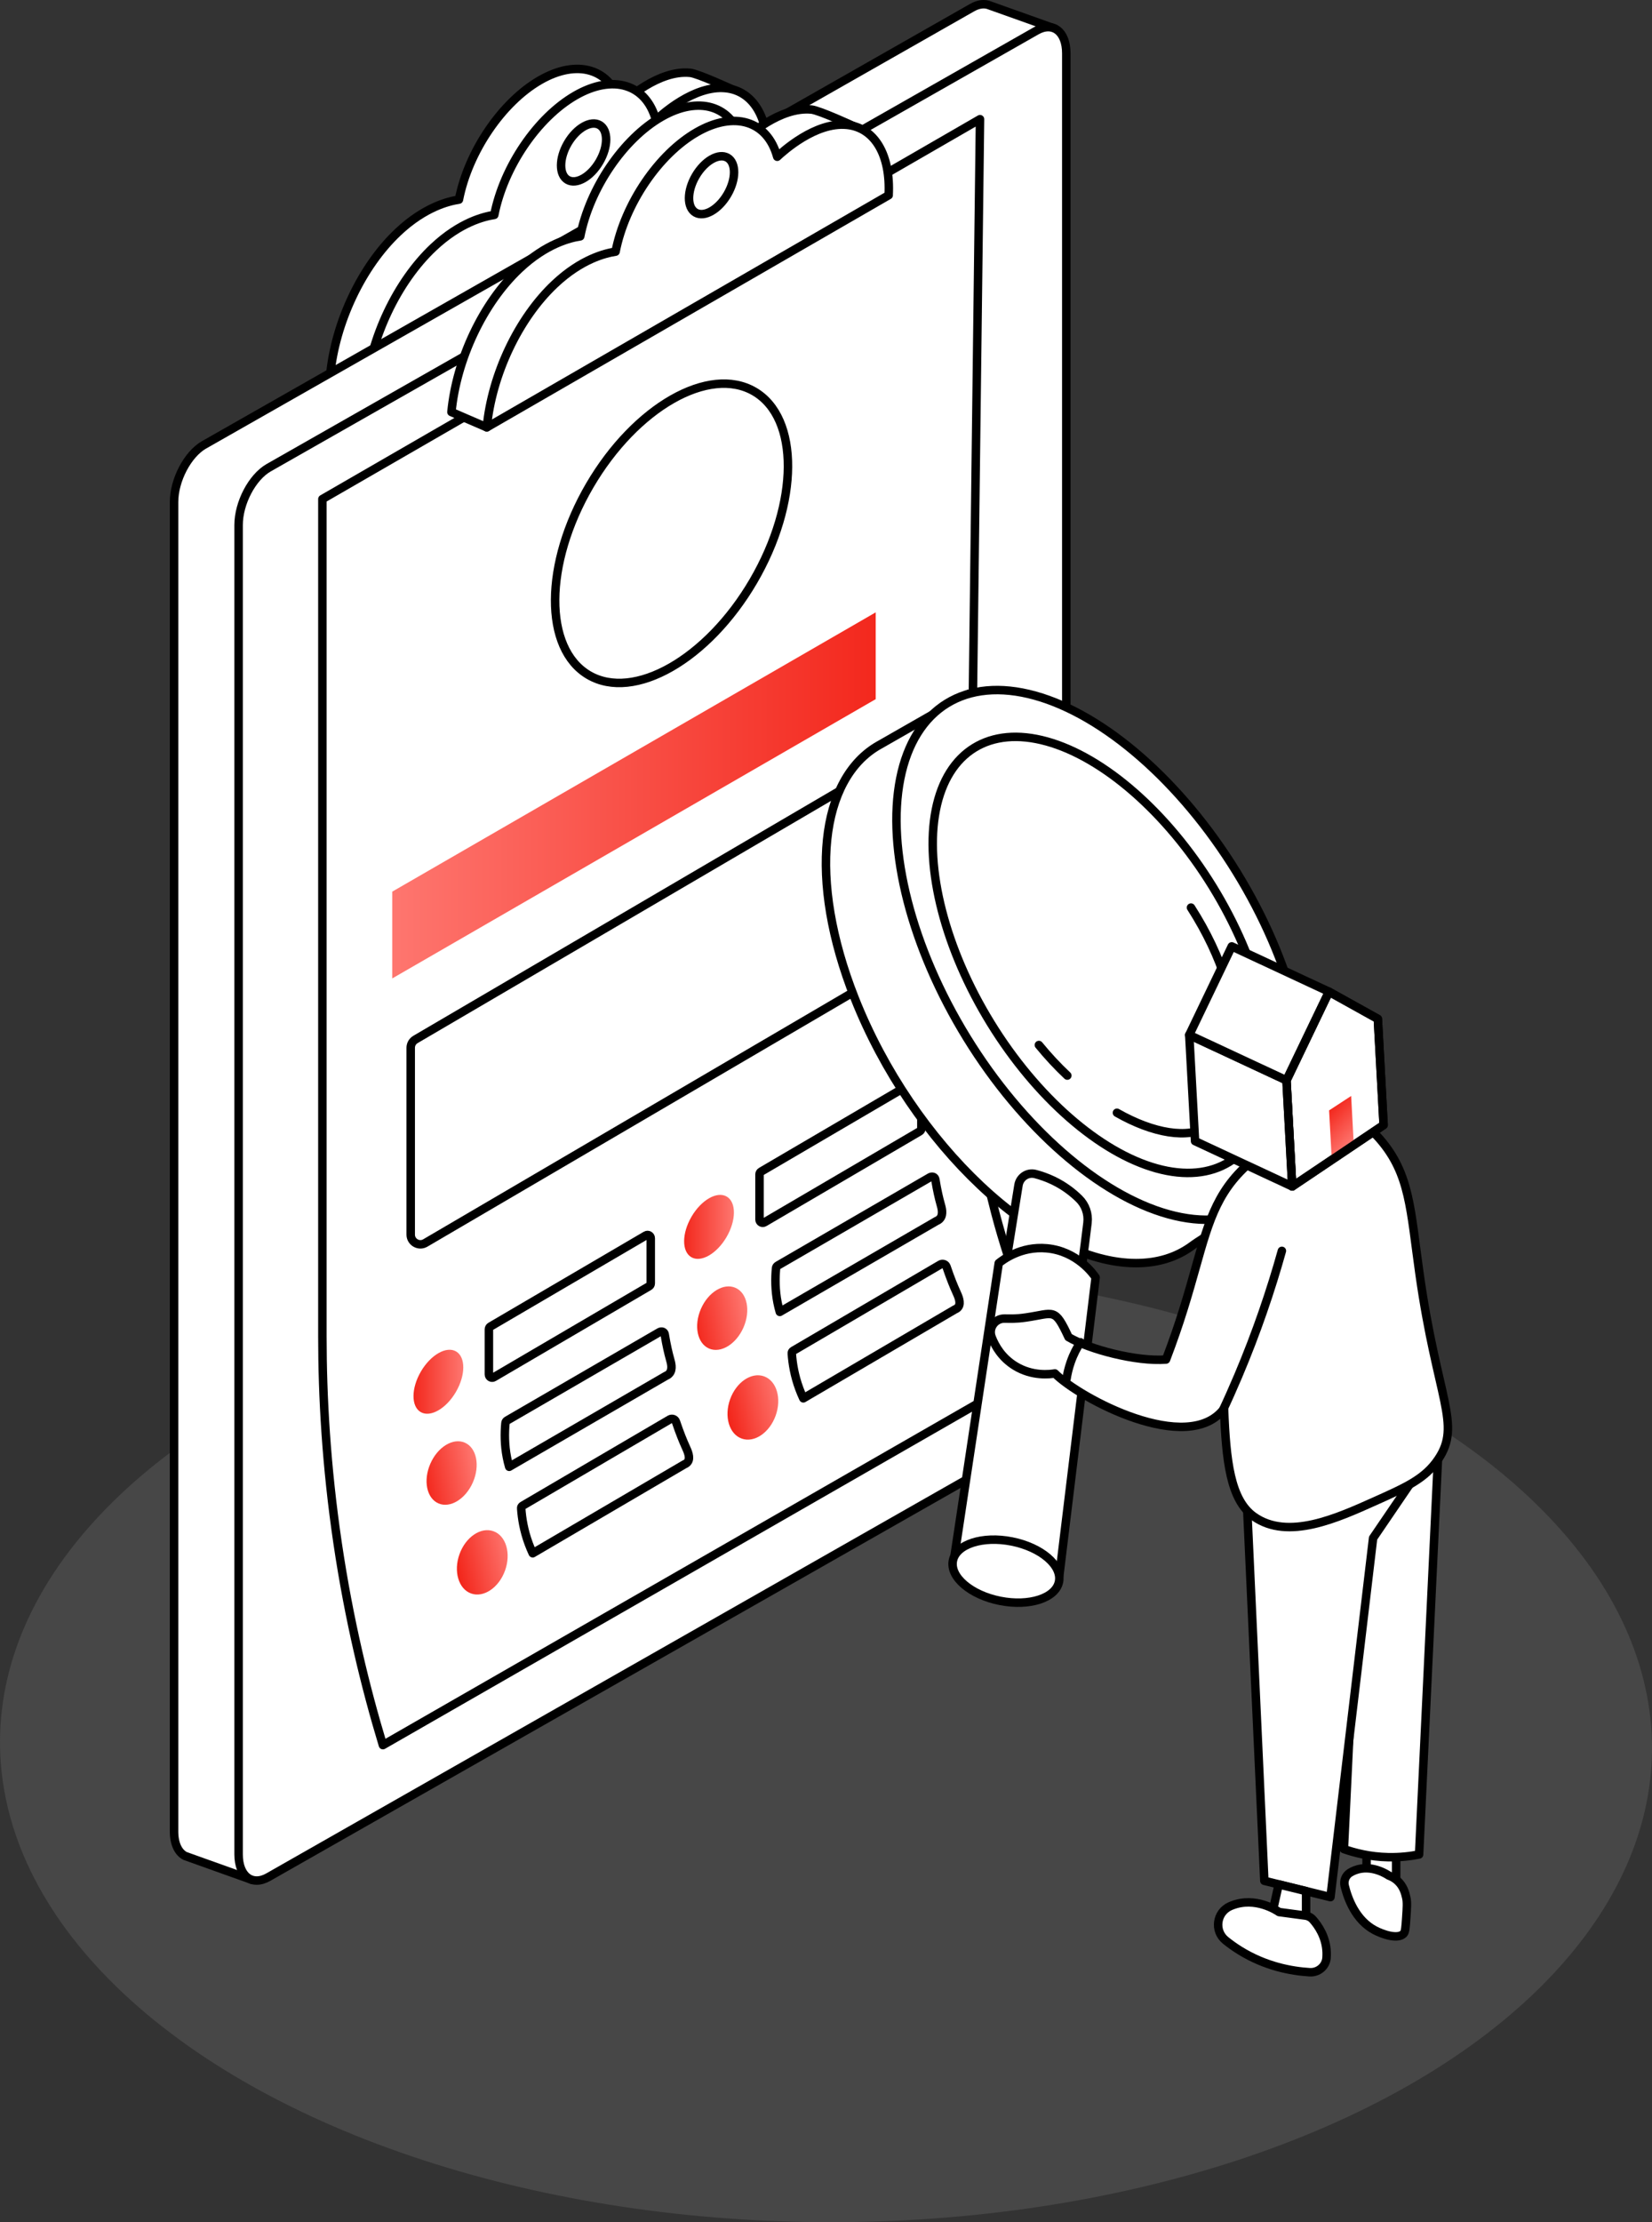 <?xml version="1.0" encoding="UTF-8"?>
<svg id="jobs" xmlns="http://www.w3.org/2000/svg" xmlns:xlink="http://www.w3.org/1999/xlink" viewBox="0 0 389.8 524.1">
  <rect x="0" y="0" width="389.8" height="524.1" fill="#333333" stroke="none"/>
  <defs>
    <style>
      .cls-1 {
        fill: url(#Dégradé_sans_nom_3-3);
      }

      .cls-1, .cls-2, .cls-3, .cls-4, .cls-5, .cls-6, .cls-7, .cls-8, .cls-9 {
        stroke-width: 0px;
      }

      .cls-2 {
        fill: #767575;
        opacity: .3;
      }

      .cls-3 {
        fill: url(#Dégradé_sans_nom_3-7);
      }

      .cls-4 {
        fill: url(#Dégradé_sans_nom_3);
      }

      .cls-10 {
        fill: #fff;
      }

      .cls-10, .cls-11 {
        stroke: #000;
        stroke-linecap: round;
        stroke-linejoin: round;
        stroke-width: 2px;
      }

      .cls-5 {
        fill: url(#Dégradé_sans_nom_3-6);
      }

      .cls-6 {
        fill: url(#Dégradé_sans_nom_3-2);
      }

      .cls-7 {
        fill: url(#Dégradé_sans_nom_3-8);
      }

      .cls-11 {
        fill: none;
      }

      .cls-8 {
        fill: url(#Dégradé_sans_nom_3-5);
      }

      .cls-9 {
        fill: url(#Dégradé_sans_nom_3-4);
      }
    </style>
    <linearGradient id="Dégradé_sans_nom_3" data-name="Dégradé sans nom 3" x1="5536.92" y1="187.59" x2="5651" y2="187.59" gradientTransform="translate(5743.55) rotate(-180) scale(1 -1)" gradientUnits="userSpaceOnUse">
      <stop offset="0" stop-color="#f3281d"/>
      <stop offset="1" stop-color="#fe766f"/>
    </linearGradient>
    <linearGradient id="Dégradé_sans_nom_3-2" data-name="Dégradé sans nom 3" x1="97.58" y1="325.89" x2="109.32" y2="325.89" gradientTransform="translate(332.58 72.11) rotate(59.69)" xlink:href="#Dégradé_sans_nom_3"/>
    <linearGradient id="Dégradé_sans_nom_3-3" data-name="Dégradé sans nom 3" x1="349.27" y1="335.97" x2="361.01" y2="335.97" gradientTransform="translate(231.33 -196.5) rotate(66.25) scale(1.09 .99) skewX(9.33)" xlink:href="#Dégradé_sans_nom_3"/>
    <linearGradient id="Dégradé_sans_nom_3-4" data-name="Dégradé sans nom 3" x1="417.25" y1="379.29" x2="428.99" y2="379.29" gradientTransform="translate(284.72 -289.47) rotate(70.4) scale(1.12 1.01) skewX(11.9)" xlink:href="#Dégradé_sans_nom_3"/>
    <linearGradient id="Dégradé_sans_nom_3-5" data-name="Dégradé sans nom 3" x1="161.43" y1="289.36" x2="173.17" y2="289.36" gradientTransform="translate(332.67 -1.1) rotate(59.69)" xlink:href="#Dégradé_sans_nom_3"/>
    <linearGradient id="Dégradé_sans_nom_3-6" data-name="Dégradé sans nom 3" x1="413.95" y1="299.39" x2="425.69" y2="299.39" gradientTransform="translate(236.19 -276.99) rotate(66.25) scale(1.09 .99) skewX(9.33)" xlink:href="#Dégradé_sans_nom_3"/>
    <linearGradient id="Dégradé_sans_nom_3-7" data-name="Dégradé sans nom 3" x1="481.92" y1="342.71" x2="493.66" y2="342.71" gradientTransform="translate(292.53 -373.65) rotate(70.4) scale(1.12 1.01) skewX(11.9)" xlink:href="#Dégradé_sans_nom_3"/>
    <linearGradient id="Dégradé_sans_nom_3-8" data-name="Dégradé sans nom 3" x1="313.19" y1="262.3" x2="319.79" y2="268.9" gradientTransform="matrix(1,0,0,1,0,0)" xlink:href="#Dégradé_sans_nom_3"/>
  </defs>
  <ellipse class="cls-2" cx="194.9" cy="411.58" rx="112.52" ry="194.9" transform="translate(-217.73 604.24) rotate(-89.69)"/>
  <g>
    <path class="cls-10" d="m172.76,21.07s-8.03-3.7-9.89-3.89c-7.43-.74-15.13,6.3-16.44,7.52-2.33-8.51-10.16-10.88-19.01-5.78-8.98,5.17-16.91,16.83-19.13,28.16-2.4.37-8.04,1.7-14.35,7.64-8.58,8.07-14.84,21.33-16.04,33.8l8.34,3.61,34.54-28.36c17.32-10,34.63-19.99,51.95-29.99.23-4.45-.49-8.21-1.98-11.04l2.03-1.66Z"/>
    <path class="cls-10" d="m181.06,37.38c.5-9.49-3.3-15.94-9.85-16.59-7.43-.74-15.13,6.3-16.44,7.52-2.33-8.51-10.16-10.88-19.01-5.78-8.98,5.17-16.91,16.83-19.13,28.16-2.4.37-8.04,1.7-14.35,7.64-8.58,8.07-14.84,21.33-16.04,33.8,31.61-18.25,63.22-36.5,94.83-54.75Z"/>
    <g>
      <path class="cls-10" d="m48.14,104.92L229.32,1.83c1.59-.92,3.05-1.05,4.23-.54l15.36,5.47-12.54,18.39v295.54c0,5.18-3.18,11.25-7.06,13.49l-148.85,84.43-21.03,24.74-15.75-5.63c-1.59-.81-2.61-2.85-2.61-5.78V118.41c0-5.18,3.18-11.25,7.06-13.49Z"/>
      <path class="cls-10" d="m63.36,442.68l181.18-103.09c3.88-2.24,7.06-8.31,7.06-13.49V12.58c0-5.18-3.18-7.58-7.06-5.34L63.36,110.33c-3.88,2.24-7.06,8.31-7.06,13.49v313.52c0,5.18,3.18,7.58,7.06,5.34Z"/>
    </g>
    <ellipse class="cls-10" cx="137.71" cy="35.95" rx="7.49" ry="4.33" transform="translate(37.17 136.7) rotate(-59.69)"/>
    <path class="cls-10" d="m247.93,321.13c-52.53,30.15-105.05,60.3-157.58,90.45h0c-4.11-13.56-8.01-29.55-10.69-47.66-2.68-18.11-3.59-34.55-3.59-48.72V117.7L231.24,28.11c-.85,68.96-1.71,137.92-2.56,206.88-.22,13.35.9,31.05,6.17,51.06,3.66,13.91,8.46,25.67,13.08,35.08Z"/>
    <g>
      <path class="cls-10" d="m201.38,29.73s-8.03-3.7-9.89-3.89c-7.43-.74-15.13,6.3-16.44,7.52-2.33-8.51-10.16-10.88-19.01-5.78-8.98,5.17-16.91,16.83-19.13,28.16-2.4.37-8.04,1.7-14.35,7.64-8.58,8.07-14.84,21.33-16.04,33.8l8.34,3.61,34.54-28.36c17.32-10,34.63-19.99,51.95-29.99.23-4.45-.49-8.21-1.98-11.04l2.03-1.66Z"/>
      <path class="cls-10" d="m209.68,46.04c.5-9.49-3.3-15.94-9.85-16.59-7.43-.74-15.13,6.3-16.44,7.52-2.33-8.51-10.16-10.88-19.01-5.78-8.98,5.17-16.91,16.83-19.13,28.16-2.4.37-8.04,1.7-14.35,7.64-8.58,8.07-14.84,21.33-16.04,33.8,31.61-18.25,63.22-36.5,94.83-54.75Z"/>
      <ellipse class="cls-10" cx="167.9" cy="43.68" rx="7.49" ry="4.33" transform="translate(45.45 166.58) rotate(-59.69)"/>
    </g>
    <polygon class="cls-4" points="92.55 230.76 206.63 164.89 206.63 144.42 92.55 210.29 92.55 230.76"/>
    <path class="cls-10" d="m100.34,293.16l109.51-64.14c.71-.41,1.14-1.16,1.14-1.98v-44.06c0-1.76-1.91-2.86-3.43-1.98l-109.51,64.14c-.71.41-1.14,1.16-1.14,1.98v44.06c0,1.76,1.91,2.86,3.43,1.98Z"/>
    <path class="cls-10" d="m116.51,324.82l36.66-21.47c.24-.14.38-.39.38-.66v-10.66c0-.59-.64-.96-1.15-.66l-36.66,21.47c-.24.14-.38.39-.38.66v10.66c0,.59.64.96,1.15.66Z"/>
    <path class="cls-10" d="m120.16,345.93l36.99-21.45c.24-.1.58-.27.84-.6.8-.98.34-2.53.11-3.34-.39-1.38-.83-3.25-1.26-5.86-.1-.58-.71-.81-1.27-.49l-35.91,20.82c-.24.14-.39.38-.4.63-.22,2.33-.23,5.12.35,8.09.15.79.34,1.52.54,2.21Z"/>
    <path class="cls-10" d="m125.7,366.33l35.8-20.98c.24-.09.57-.27.79-.59.69-.98-.07-2.58-.45-3.42-.65-1.42-1.44-3.35-2.35-6.04-.2-.59-.9-.85-1.44-.54l-34.75,20.36c-.23.13-.35.37-.32.63.16,2.38.63,5.24,1.76,8.29.3.81.62,1.57.95,2.28Z"/>
    <ellipse class="cls-6" cx="103.45" cy="325.89" rx="8.28" ry="4.78" transform="translate(-230.11 250.72) rotate(-59.69)"/>
    <ellipse class="cls-1" cx="106.56" cy="347.43" rx="7.81" ry="5.48" transform="translate(-254.52 306.4) rotate(-66.47)"/>
    <ellipse class="cls-9" cx="113.79" cy="368.48" rx="7.8" ry="5.71" transform="translate(-271.43 350.38) rotate(-70.15)"/>
    <path class="cls-10" d="m180.36,288.29l36.66-21.47c.24-.14.38-.39.38-.66v-10.66c0-.59-.64-.96-1.15-.66l-36.66,21.47c-.24.14-.38.39-.38.66v10.66c0,.59.64.96,1.15.66Z"/>
    <path class="cls-10" d="m184.01,309.4l36.99-21.45c.24-.1.58-.27.84-.6.8-.98.34-2.53.11-3.34-.39-1.38-.83-3.25-1.26-5.86-.1-.58-.71-.81-1.27-.49l-35.91,20.82c-.24.14-.39.38-.4.63-.22,2.33-.23,5.12.35,8.09.15.79.34,1.52.54,2.21Z"/>
    <path class="cls-10" d="m189.55,329.79l35.8-20.98c.24-.09.57-.27.79-.59.69-.98-.07-2.58-.45-3.42-.65-1.42-1.44-3.35-2.35-6.04-.2-.59-.9-.85-1.44-.54l-34.75,20.36c-.23.13-.35.37-.32.63.16,2.38.63,5.24,1.76,8.29.3.81.62,1.57.95,2.28Z"/>
    <ellipse class="cls-8" cx="167.3" cy="289.36" rx="8.28" ry="4.78" transform="translate(-166.94 287.75) rotate(-59.69)"/>
    <ellipse class="cls-5" cx="170.41" cy="310.9" rx="7.81" ry="5.48" transform="translate(-182.67 343) rotate(-66.47)"/>
    <ellipse class="cls-3" cx="177.64" cy="331.95" rx="7.8" ry="5.71" transform="translate(-194.9 386.31) rotate(-70.15)"/>
    <ellipse class="cls-10" cx="158.45" cy="125.78" rx="38.73" ry="22.36" transform="translate(-30.1 199.09) rotate(-59.69)"/>
  </g>
  <g>
    <path class="cls-10" d="m207.39,175.76h0l21.25-12.15,8.97,14.72c18.43,9.72,37.28,31.63,47.36,57.11,4.6,11.61,6.78,22.48,6.79,31.79l8.63,14.17-17.78,11.49c-.56.36-1.09.75-1.63,1.14-3.51,2.5-7.84,3.87-12.93,3.87-23,0-52.71-27.97-66.37-62.46-11.11-28.06-8.17-51.8,5.7-59.68Z"/>
    <ellipse class="cls-10" cx="259.95" cy="225.21" rx="37.34" ry="69.66" transform="translate(-79.49 169.78) rotate(-31.63)"/>
    <ellipse class="cls-10" cx="259.95" cy="225.21" rx="30.74" ry="57.35" transform="translate(-79.49 169.78) rotate(-31.63)"/>
    <path class="cls-10" d="m255.38,297.91c.43-3.13.84-6.3,1.22-9.51,0-.01,0-.02,0-.03.25-2.11-.5-4.21-2.02-5.69s-3.47-3-6.06-4.25c-1.51-.72-2.96-1.21-4.26-1.55-1.82-.46-3.64.77-3.94,2.63l-2.96,18.4h18.02Z"/>
    <path class="cls-10" d="m258.52,301.28c-.51-.76-4.35-6.21-11.52-6.87-6.16-.57-10.47,2.8-11.34,3.5-3.57,23.62-7.14,47.24-10.71,70.86,1.18-.94,5.45-4.11,11.61-3.93,7.97.24,12.7,5.92,13.39,6.79,2.86-23.45,5.71-46.9,8.57-70.35Z"/>
    <ellipse class="cls-10" cx="237.36" cy="370.56" rx="7.14" ry="12.76" transform="translate(-172.33 531.2) rotate(-78.77)"/>
    <path class="cls-11" d="m251.84,253.67c-2.3-2.16-4.55-4.57-6.71-7.21"/>
    <path class="cls-11" d="m281.02,214.05c15.08,23.46,12.86,46.31,4.02,51.69-4.73,2.88-12.8,1.64-21.49-3.3"/>
  </g>
  <g>
    <polygon class="cls-10" points="322.45 443.96 322.45 437.51 329.43 438 329.43 445.65 322.45 443.96"/>
    <path class="cls-10" d="m317.09,436.09c2.5.88,6.09,1.83,10.48,1.92,2.83.06,5.29-.25,7.27-.64,1.7-35.67,3.4-71.35,5.11-107.02l-18.9,23.44c-1.32,27.43-2.63,54.87-3.95,82.3Z"/>
    <polygon class="cls-10" points="339.94 339.33 323.99 362.75 313.93 447.43 298.33 443.58 293.91 347.75 339.94 339.33"/>
    <polygon class="cls-10" points="308.18 452.41 308.18 446.01 301.72 444.42 300.22 451.14 308.18 452.41"/>
    <path class="cls-10" d="m327.69,442.34c.51.19,1.26.52,1.98,1.16,1.5,1.32,1.91,3.02,2.14,4.04.25,1.08.17,2.33,0,4.79-.15,2.21-.23,3.32-.63,3.73-1.37,1.4-4.97.15-6.81-.83-4.5-2.4-6.33-7.4-7.08-10.45-.29-1.2.21-2.47,1.27-3.12.34-.21.72-.4,1.14-.56,3.84-1.48,7.53.93,7.99,1.24Z"/>
    <path class="cls-10" d="m307.98,451.77c.69.09,1.33.42,1.79.94,1.21,1.36,3.14,4.06,3.26,7.78.01.44,0,.87-.03,1.28-.16,2.01-1.97,3.5-3.98,3.37-4.26-.26-10.4-1.35-16.51-5.15-1.22-.76-2.32-1.55-3.31-2.35-2.79-2.25-2.19-6.65,1.1-8.09.12-.05.24-.1.37-.15,5.57-2.2,10.67,1.23,11.14,1.55l6.19.83Z"/>
    <g>
      <path class="cls-10" d="m233.98,315.34c-.81-2.11.76-4.37,3.02-4.36,1.15,0,2.59.12,5.13-.26,6.7-.98,6.69-2.42,10,4.64,4.85,2.87,16.02,5.83,23,5.28,13.37-34.85,4.91-42.59,41.25-58.96,2.51,1.23,6.1,3.38,9.26,7.04,7.06,8.19,7.14,16.46,9.3,31.69,4.19,29.58,9.96,35.51,4.42,43.74-3.1,4.6-7.46,6.55-14.87,9.87-8.91,3.99-20.58,9.34-28.61,3.67-5.59-3.94-6.58-13.19-7.06-25.45-8.53,11.22-34.18-2.51-39.91-8.32-1.13.19-5.29.75-9.4-1.77-3.11-1.91-4.72-4.67-5.54-6.83Z"/>
      <path class="cls-10" d="m302.47,295.01c-2.6,9.3-5.95,19.19-10.29,29.45-1.23,2.9-2.48,5.71-3.76,8.43"/>
      <path class="cls-10" d="m254.94,316.57c-.76,1.16-1.61,2.71-2.29,4.65-.53,1.51-.83,2.89-1.01,4.05"/>
      <polygon class="cls-10" points="326.47 265.33 304.91 279.82 303.55 254.79 313.58 233.89 325.11 240.3 326.47 265.33"/>
      <polygon class="cls-10" points="304.91 279.82 281.98 269.13 280.61 244.1 303.55 254.79 304.91 279.82"/>
      <polygon class="cls-10" points="313.58 233.89 290.64 223.2 280.61 244.1 303.55 254.79 313.58 233.89"/>
      <polygon class="cls-7" points="313.61 261.88 313.61 261.88 318.81 258.48 319.4 269.29 314.2 272.75 313.61 261.88 313.61 261.88"/>
      <polygon class="cls-11" points="326.47 265.33 304.91 279.82 303.55 254.79 313.58 233.89 325.11 240.3 326.47 265.33"/>
    </g>
  </g>
</svg>